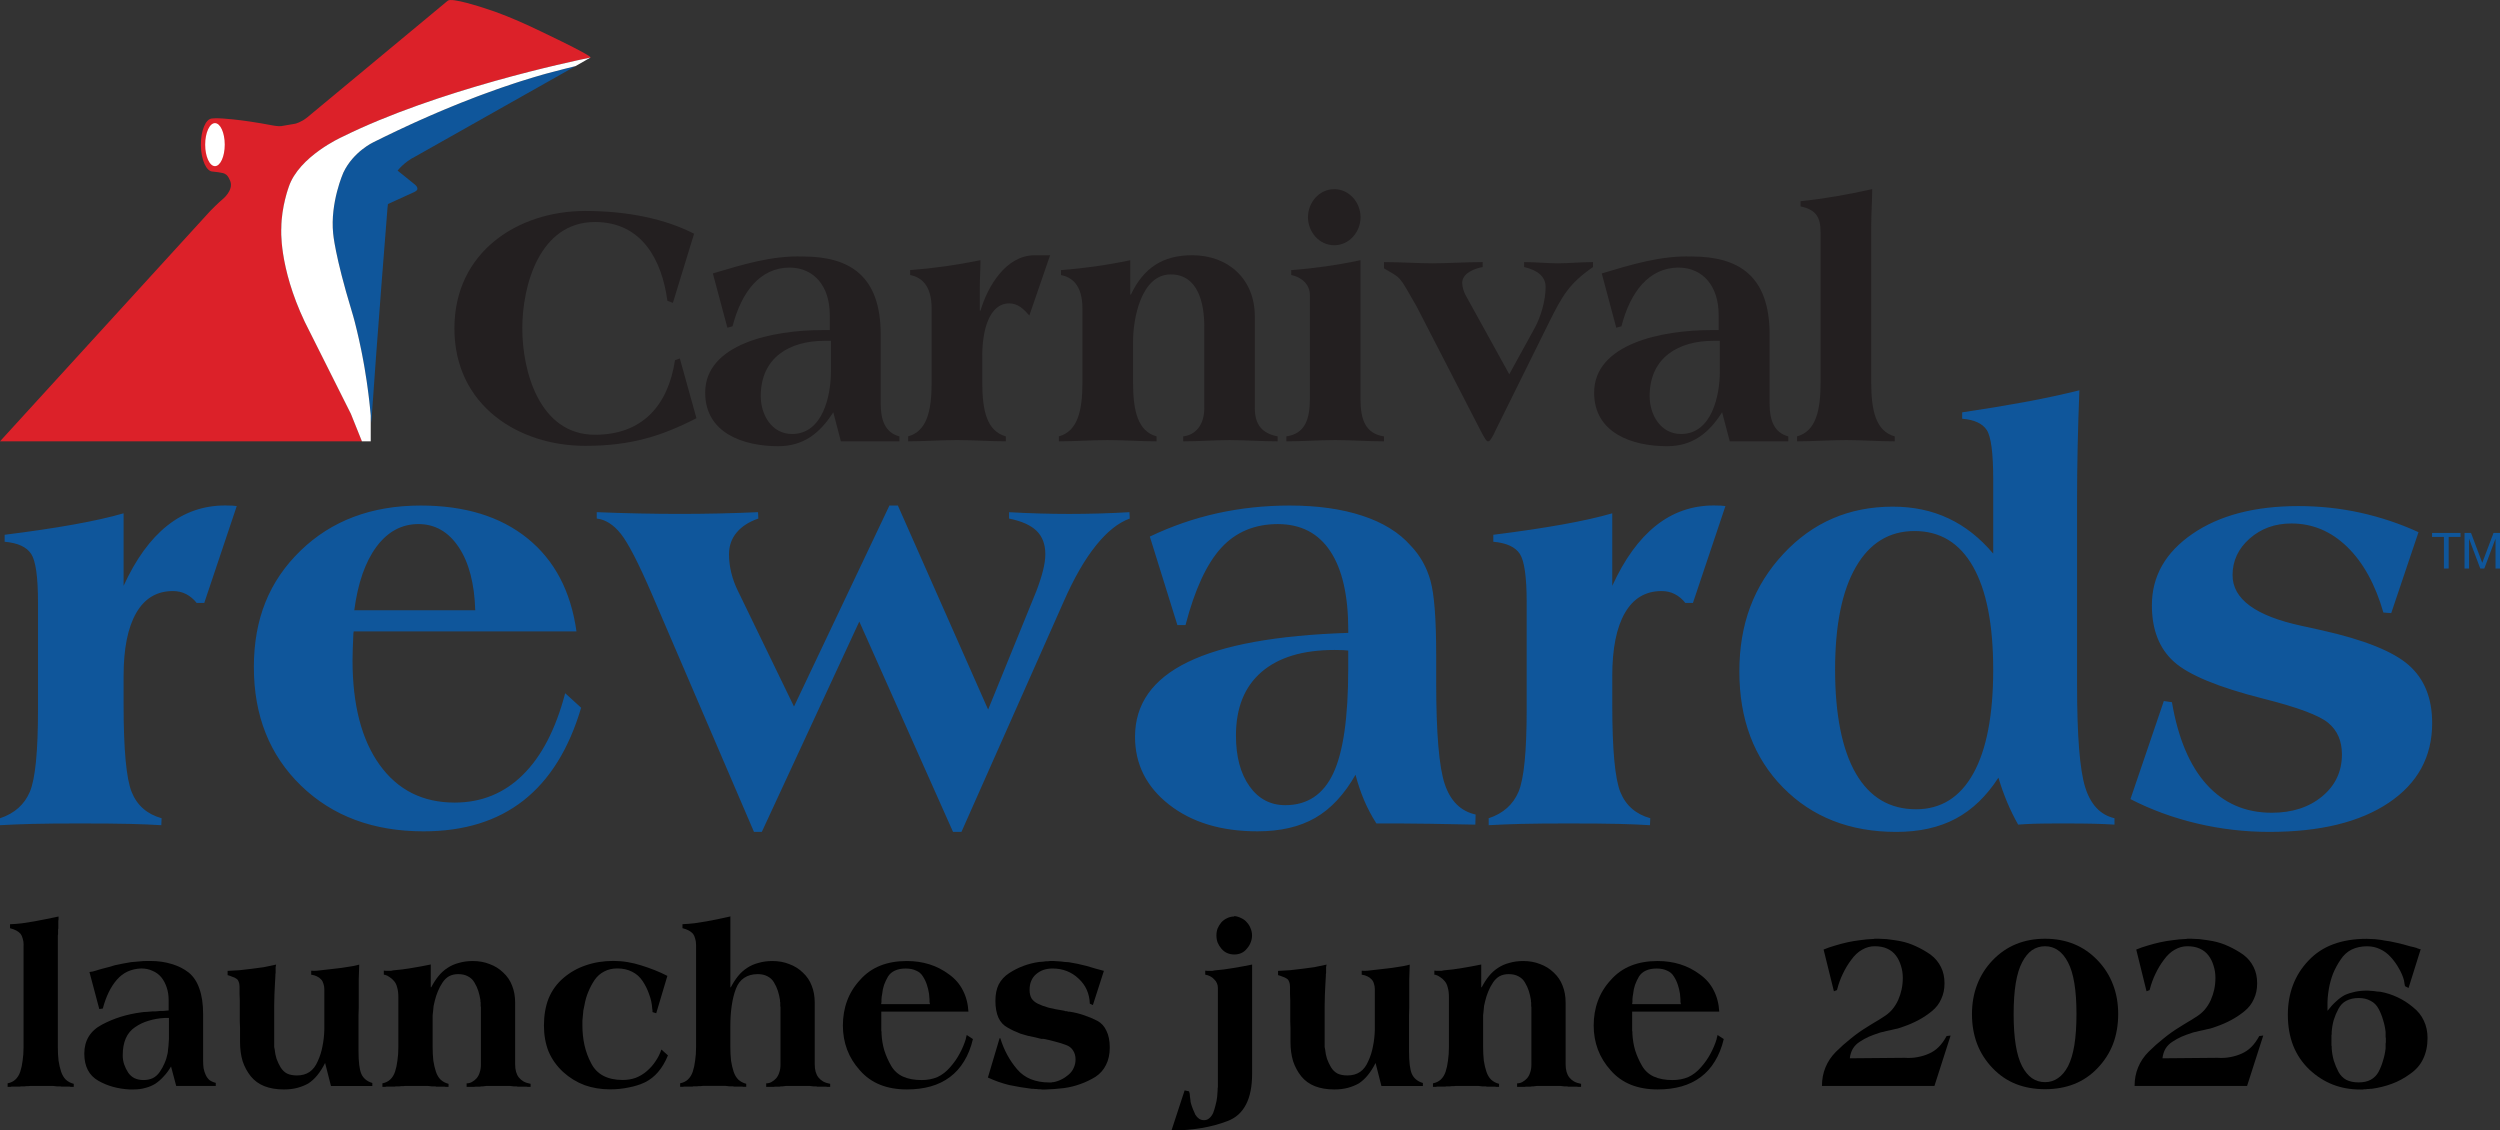 <?xml version="1.0" encoding="UTF-8"?>
<svg id="Layer_2" xmlns="http://www.w3.org/2000/svg" viewBox="0 0 1148.57 519.36">
  <rect x="0" y="0" width="1148.57" height="519.36" fill="#333333" stroke="none"/>
  <defs>
    <style>
      .cls-1 {
        fill: #231f20;
      }

      .cls-2 {
        fill: #fff;
      }

      .cls-3 {
        fill: #dc2129;
      }

      .cls-4 {
        fill: #0f569b;
      }
    </style>
  </defs>
  <g id="Layer_1-2" data-name="Layer_1">
    <g id="Carnival_x5F_Rewards_x5F_TM_x5F_Solid">
      <g>
        <path d="M10.86,434.2c0-1.15-.14-2.15-.43-3.01-.22-.86-.54-1.58-.97-2.15-.5-.57-1.15-1.08-1.94-1.51-.79-.43-1.76-.79-2.91-1.08v-1.83c1.87-.07,3.7-.22,5.49-.43,1.87-.29,3.7-.57,5.49-.86,1.87-.36,3.73-.72,5.6-1.08,1.87-.36,3.77-.75,5.71-1.18v1.29c-.07.29-.11.54-.11.75v3.45c0,.14-.04.29-.11.43v2.26c-.07.22-.11.39-.11.54v51.14c0,2.3.11,4.41.32,6.35.29,1.87.68,3.55,1.18,5.06.5,1.51,1.22,2.73,2.15,3.66,1,.93,2.23,1.58,3.66,1.94v1.4h-1.29c-.22-.07-.43-.11-.65-.11h-3.77c-.07-.07-.18-.11-.32-.11h-1.62c-.65-.07-1.29-.14-1.94-.22h-10.34c-.29,0-.57.04-.86.11h-.97c-.29.07-.61.11-.97.11h-1.62c-.07,0-.18.04-.32.11h-3.88c-.22,0-.39.04-.54.11h-1.29v-1.62c1.44-.29,2.62-.86,3.55-1.72,1-.93,1.76-2.15,2.26-3.66.5-1.51.86-3.19,1.08-5.06.29-1.87.43-3.91.43-6.14v-46.94Z"/>
        <path d="M80.95,498.91l-2.37-8.94c-1,1.72-2.12,3.23-3.34,4.52-1.15,1.29-2.4,2.4-3.77,3.34-1.36.86-2.87,1.51-4.52,1.94-1.65.5-3.48.75-5.49.75h-2.05c-2.58-.14-5.06-.54-7.43-1.18-2.37-.65-4.63-1.58-6.78-2.8-2.15-1.22-3.77-2.87-4.85-4.95-1.08-2.08-1.62-4.59-1.62-7.54s.68-5.63,2.05-7.86,3.41-4.06,6.14-5.49c2.73-1.44,5.56-2.62,8.51-3.55,3.01-.93,6.17-1.62,9.47-2.05.86-.14,1.72-.22,2.58-.22.86-.07,1.72-.14,2.58-.22h1.29c.43-.07.86-.11,1.29-.11.36-.07.75-.11,1.18-.11h1.29l2.37-.22v-4.74c0-2.08-.29-3.98-.86-5.71-.57-1.79-1.4-3.37-2.48-4.74-1.15-1.36-2.51-2.37-4.09-3.01-1.51-.72-3.23-1.08-5.17-1.08-2.23.07-4.31.54-6.24,1.4-1.87.86-3.52,2.12-4.95,3.77-1.44,1.65-2.69,3.59-3.77,5.81-1.08,2.23-1.97,4.7-2.69,7.43l-1.62.22-4.52-17.01c.5-.07,1-.14,1.51-.22.5-.14,1-.29,1.51-.43.43-.14.9-.29,1.4-.43.5-.14,1-.29,1.51-.43,1-.29,1.97-.54,2.91-.75,1-.29,1.97-.57,2.91-.86,1.22-.29,2.44-.54,3.66-.75,1.22-.22,2.44-.43,3.66-.65,1.22-.14,2.44-.25,3.66-.32,1.22-.14,2.48-.22,3.77-.22h1.51c3.59,0,6.85.47,9.8,1.4,2.94.86,5.53,2.15,7.75,3.88,2.22,1.79,3.88,4.27,4.95,7.43,1.15,3.16,1.72,7.03,1.72,11.63v21.32c0,1.36.07,2.58.22,3.66.22,1.08.54,2.08.97,3.02.43.93,1,1.72,1.72,2.37.79.57,1.76,1,2.91,1.29v1.4h-18.2ZM77.61,467.68h-1.94c-2.66.14-5.13.57-7.43,1.29-2.23.65-4.27,1.62-6.14,2.91-1.94,1.29-3.37,3.01-4.31,5.17-.93,2.15-1.4,4.7-1.4,7.64v.32c0,1.36.22,2.69.65,3.98.43,1.29,1.04,2.55,1.83,3.77.79,1.15,1.76,2.01,2.91,2.58,1.22.57,2.58.86,4.09.86,1.65,0,3.09-.29,4.31-.86,1.29-.65,2.37-1.62,3.23-2.91.86-1.22,1.58-2.51,2.15-3.88.65-1.44,1.11-2.91,1.4-4.41.14-.57.22-1.15.22-1.72.07-.65.14-1.26.22-1.83.07-.57.11-1.15.11-1.72.07-.57.11-1.11.11-1.62v-9.58Z"/>
        <path d="M152.05,498.91l-2.69-10.55c-1.08,2.15-2.26,4.02-3.55,5.6-1.22,1.51-2.58,2.76-4.09,3.77-1.51.86-3.19,1.54-5.06,2.05-1.87.5-3.95.75-6.25.75-3.37,0-6.35-.5-8.94-1.51-2.51-1-4.59-2.51-6.24-4.52-1.65-2.08-2.91-4.41-3.77-7-.79-2.66-1.18-5.6-1.18-8.83v-6.35c-.07-1-.11-2.01-.11-3.01v-9.58c-.07-1-.11-2.05-.11-3.12v-3.23c0-.93-.14-1.72-.43-2.37-.22-.65-.57-1.11-1.08-1.4-.5-.36-1.11-.65-1.83-.86-.65-.29-1.36-.54-2.15-.75v-1.94c1.87-.07,3.7-.18,5.49-.32,1.87-.22,3.73-.43,5.6-.65,1.87-.22,3.73-.47,5.6-.75,1.87-.36,3.73-.75,5.6-1.18-.07.36-.14.75-.22,1.18v2.58c-.07.22-.11.47-.11.75v.65c-.07,1.22-.14,2.55-.22,3.98-.07,1.44-.14,2.98-.22,4.63-.07,1.58-.11,3.23-.11,4.95v19.17c.07.36.14.72.22,1.08.14,1.51.43,2.94.86,4.31.5,1.36,1.11,2.66,1.83,3.88.79,1.29,1.79,2.26,3.01,2.91,1.22.57,2.73.86,4.52.86,2.3,0,4.24-.54,5.81-1.62,1.58-1.08,2.84-2.73,3.77-4.95,1-2.15,1.72-4.41,2.15-6.78.5-2.44.79-4.99.86-7.64v-18.63c0-.93-.14-1.79-.43-2.58-.22-.79-.57-1.44-1.08-1.94-.5-.57-1.15-1.04-1.94-1.4-.72-.36-1.58-.61-2.58-.75v-1.83c.93.07,1.83.07,2.69,0,.93-.14,1.87-.25,2.8-.32.93-.14,1.87-.25,2.8-.32.93-.14,1.87-.25,2.8-.32.86-.14,1.76-.25,2.69-.32.93-.14,1.87-.29,2.8-.43.93-.14,1.83-.29,2.69-.43.93-.22,1.87-.43,2.8-.65-.07,2.23-.14,4.45-.22,6.68v13.14c-.07,1.15-.11,2.3-.11,3.45v16.47c0,2.44.11,4.56.32,6.35.22,1.72.54,3.09.97,4.09.43,1,1.08,1.87,1.94,2.58.86.72,1.9,1.26,3.12,1.61v1.4h-19.06Z"/>
        <path d="M197.91,442.92v10.66h.22c1-1.94,2.12-3.66,3.34-5.17,1.22-1.51,2.62-2.76,4.2-3.77,1.51-1,3.23-1.76,5.17-2.26,1.94-.57,4.06-.86,6.35-.86,2.87,0,5.46.47,7.75,1.4,2.37.86,4.45,2.15,6.24,3.88,1.87,1.72,3.23,3.73,4.09,6.03.93,2.3,1.4,4.88,1.4,7.75v28.32c0,1.36.14,2.55.43,3.55.29,1,.72,1.87,1.29,2.58.57.72,1.29,1.33,2.15,1.83.93.5,2.01.86,3.23,1.08v1.4h-1.29c-.29-.07-.54-.11-.75-.11h-3.98c-.14-.07-.25-.11-.32-.11h-1.29c-.65-.07-1.29-.14-1.94-.22h-10.66c-.57.07-1.15.14-1.72.22h-.65c-.22,0-.43.04-.65.11h-2.05c-.22,0-.43.04-.65.11h-3.45v-1.62c.93,0,1.76-.22,2.48-.65.79-.43,1.51-1,2.15-1.72.65-.79,1.11-1.69,1.4-2.69.36-1,.54-2.19.54-3.55v-26.38c-.07-.22-.11-.39-.11-.54v-1.62c-.07-.14-.11-.29-.11-.43v-.65c-.22-1.44-.54-2.84-.97-4.2-.43-1.36-1.04-2.69-1.83-3.98-.72-1.22-1.72-2.15-3.01-2.8-1.22-.65-2.69-.97-4.41-.97-1.58,0-2.98.32-4.2.97-1.15.65-2.15,1.62-3.01,2.91-.86,1.29-1.58,2.66-2.15,4.09-.57,1.36-1.04,2.8-1.4,4.31-.22.79-.39,1.58-.54,2.37-.07.72-.14,1.47-.22,2.26-.07.72-.14,1.4-.22,2.05v14.43c0,2.3.11,4.41.32,6.35.29,1.87.68,3.55,1.18,5.06.5,1.51,1.22,2.73,2.15,3.66,1,.93,2.22,1.58,3.66,1.94v1.4h-1.29c-.22-.07-.43-.11-.65-.11h-3.77c-.07-.07-.18-.11-.32-.11h-1.62c-.65-.07-1.29-.14-1.94-.22h-10.34c-.29,0-.57.04-.86.11h-.97c-.29.07-.61.11-.97.11h-1.62c-.07,0-.18.04-.32.11h-3.88c-.22,0-.39.04-.54.11h-1.29v-1.62c1.44-.29,2.62-.86,3.55-1.72,1.01-.93,1.76-2.15,2.26-3.66.5-1.51.86-3.19,1.08-5.06.29-1.87.43-3.91.43-6.14v-23.15c0-1.65-.18-3.09-.54-4.31-.29-1.22-.75-2.19-1.4-2.91-.65-.79-1.33-1.4-2.05-1.83-.65-.5-1.36-.86-2.15-1.08h-.43v-.11h-.11v-1.83c.36.07.72.11,1.08.11h2.15c.36-.07.72-.14,1.08-.22,1.44-.14,2.83-.29,4.2-.43,1.44-.22,2.87-.43,4.31-.65,1.44-.22,2.87-.47,4.31-.75,1.44-.29,2.91-.57,4.41-.86v-.22Z"/>
        <path d="M306.66,448.19l-5.17,17.33-1.72-.54v-1.08c-.07-.07-.11-.14-.11-.22v-.22c-.14-2.3-.61-4.49-1.4-6.57-.72-2.15-1.72-4.2-3.01-6.14-1.29-1.94-2.91-3.37-4.85-4.31-1.94-1-4.2-1.51-6.78-1.51-2.3,0-4.31.47-6.03,1.4-1.72.86-3.19,2.15-4.41,3.88-1.15,1.72-2.12,3.55-2.91,5.49-.79,1.87-1.36,3.84-1.72,5.92-.22.86-.39,1.72-.54,2.58-.07.79-.14,1.58-.22,2.37-.07.79-.14,1.58-.22,2.37v2.15c0,3.16.32,6.21.97,9.15.65,2.87,1.65,5.6,3.02,8.18,1.29,2.58,3.16,4.52,5.6,5.81,2.44,1.29,5.42,1.94,8.94,1.94,2.08,0,4.06-.32,5.92-.97,1.87-.72,3.59-1.76,5.17-3.12,1.58-1.36,2.91-2.87,3.98-4.52,1.15-1.65,2.05-3.45,2.69-5.38l3.01,2.69c-1.22,3.01-2.73,5.56-4.52,7.64-1.72,2.01-3.73,3.59-6.03,4.74-2.3,1.08-4.81,1.87-7.54,2.37-2.66.57-5.49.86-8.51.86-4.16,0-8.08-.65-11.74-1.94-3.59-1.36-6.85-3.37-9.8-6.03-2.94-2.73-5.17-5.85-6.68-9.37-1.44-3.59-2.15-7.61-2.15-12.06s.72-8.79,2.15-12.38c1.51-3.66,3.77-6.78,6.78-9.37,3.01-2.58,6.42-4.52,10.23-5.81,3.88-1.36,8.15-2.05,12.81-2.05,2.15,0,4.31.18,6.46.54,2.15.36,4.24.86,6.24,1.51,2.08.65,4.13,1.36,6.14,2.15,2.01.79,3.98,1.69,5.92,2.69v-.22Z"/>
        <path d="M335.55,420.85v32.73h.22c1-1.94,2.12-3.66,3.34-5.17,1.22-1.51,2.62-2.76,4.2-3.77,1.51-1,3.23-1.76,5.17-2.26,1.94-.57,4.06-.86,6.35-.86,2.87,0,5.45.47,7.75,1.4,2.37.86,4.45,2.15,6.24,3.88,1.87,1.72,3.23,3.73,4.09,6.03.93,2.3,1.4,4.88,1.4,7.75v28.32c0,1.36.14,2.55.43,3.55.29,1,.72,1.87,1.29,2.58.57.72,1.29,1.33,2.15,1.83.93.5,2.01.86,3.23,1.08v1.4h-1.29c-.29-.07-.54-.11-.75-.11h-3.98c-.14-.07-.25-.11-.32-.11h-1.29c-.65-.07-1.29-.14-1.94-.22h-10.66c-.57.07-1.15.14-1.72.22h-.65c-.22,0-.43.04-.65.11h-2.05c-.22,0-.43.04-.65.11h-3.45v-1.62c.93,0,1.76-.22,2.48-.65.79-.43,1.51-1,2.15-1.72.65-.79,1.11-1.69,1.4-2.69.36-1,.54-2.19.54-3.55v-26.38c-.07-.22-.11-.39-.11-.54v-1.62c-.07-.14-.11-.29-.11-.43v-.65c-.22-1.44-.54-2.84-.97-4.2-.43-1.36-1.04-2.69-1.83-3.98-.72-1.22-1.72-2.15-3.02-2.8-1.22-.65-2.69-.97-4.41-.97-2.44,0-4.52.57-6.24,1.72-1.65,1.08-2.91,2.73-3.77,4.95-.86,2.23-1.51,4.81-1.94,7.75-.43,2.87-.65,6.1-.65,9.69v9.26c0,2.3.11,4.41.32,6.35.29,1.87.68,3.55,1.18,5.06.5,1.51,1.22,2.73,2.15,3.66,1,.93,2.23,1.58,3.66,1.94v1.4h-1.29c-.22-.07-.43-.11-.65-.11h-3.77c-.07-.07-.18-.11-.32-.11h-1.61c-.65-.07-1.29-.14-1.94-.22h-10.34c-.29,0-.57.04-.86.11h-.97c-.29.07-.61.11-.97.11h-1.62c-.07,0-.18.04-.32.11h-3.88c-.22,0-.39.04-.54.11h-1.29v-1.62c1.44-.29,2.62-.86,3.55-1.72,1-.93,1.76-2.15,2.26-3.66.5-1.51.86-3.19,1.08-5.06.29-1.87.43-3.91.43-6.14v-46.94c0-1.15-.14-2.15-.43-3.01-.22-.86-.54-1.58-.97-2.15-.5-.57-1.15-1.08-1.94-1.51-.79-.43-1.76-.79-2.91-1.08v-1.83c1.87-.07,3.7-.22,5.49-.43,1.87-.29,3.7-.57,5.49-.86,1.87-.36,3.7-.72,5.49-1.08,1.87-.36,3.7-.75,5.49-1.18v-.22Z"/>
        <path d="M444.94,464.77h-40.05v8.83c0,.14.04.29.11.43v.97c.14,2.66.57,5.2,1.29,7.64.79,2.44,1.83,4.77,3.12,7,1.29,2.23,3.09,3.88,5.38,4.95,2.37,1.08,5.24,1.62,8.61,1.62,2.73,0,5.17-.47,7.32-1.4,2.15-1,4.09-2.51,5.81-4.52,1.72-1.94,3.16-3.98,4.31-6.14,1.22-2.23,2.19-4.52,2.91-6.89v-.43c.07-.14.14-.29.22-.43v-.43c.07-.14.14-.29.22-.43l2.8,1.83c-.93,3.95-2.3,7.36-4.09,10.23-1.72,2.87-3.88,5.28-6.46,7.21-2.58,1.94-5.53,3.37-8.83,4.31-3.3.93-6.96,1.4-10.98,1.4-4.59,0-8.69-.72-12.27-2.15-3.59-1.44-6.68-3.63-9.26-6.57-2.66-2.94-4.63-6.14-5.92-9.58-1.29-3.45-1.94-7.14-1.94-11.09s.65-7.86,1.94-11.31c1.29-3.52,3.27-6.71,5.92-9.58,2.58-2.94,5.67-5.13,9.26-6.57,3.59-1.44,7.68-2.15,12.27-2.15,3.66,0,7.11.5,10.34,1.51,3.23,1,6.24,2.55,9.04,4.63,2.8,2.01,4.92,4.45,6.35,7.32,1.51,2.87,2.37,6.21,2.58,10.01v-.22ZM404.88,461.33h22.39c-.07-.29-.14-.61-.22-.97v-1.18c0-.43-.04-.86-.11-1.29,0-.43-.04-.86-.11-1.29-.22-1.44-.54-2.8-.97-4.09-.43-1.36-1.04-2.66-1.83-3.88-.72-1.22-1.76-2.12-3.12-2.69-1.29-.65-2.91-.97-4.85-.97s-3.59.32-4.95.97c-1.29.57-2.33,1.47-3.12,2.69-.72,1.22-1.33,2.51-1.83,3.88-.43,1.29-.72,2.66-.86,4.09-.07.43-.14.86-.22,1.29-.07.43-.11.86-.11,1.29v1.18c-.07.22-.11.43-.11.65v.54-.22Z"/>
        <path d="M502.09,461.76l-1.4-.65c-.07-2.3-.54-4.41-1.4-6.35-.86-1.94-2.12-3.66-3.77-5.17-1.58-1.51-3.37-2.66-5.38-3.45-2.01-.79-4.2-1.18-6.57-1.18-1.51,0-2.91.22-4.2.65-1.22.43-2.33,1.08-3.34,1.94-1.01.86-1.76,1.9-2.26,3.12-.5,1.15-.75,2.55-.75,4.2,0,1.44.29,2.69.86,3.77.65,1,1.62,1.83,2.91,2.48,1.29.65,2.94,1.26,4.95,1.83,2.01.5,4.41.97,7.21,1.4.14.07.32.14.54.22h.65c.22.07.43.14.65.22h.65c2.3.36,4.49.9,6.57,1.62,2.15.72,4.2,1.58,6.14,2.58,1.87,1,3.27,2.55,4.2,4.63,1,2.01,1.51,4.56,1.51,7.64s-.57,5.74-1.72,7.97c-1.08,2.23-2.69,4.06-4.84,5.49-2.23,1.36-4.56,2.48-7,3.34-2.37.86-4.85,1.47-7.43,1.83-.36.07-.72.11-1.08.11-.36.07-.72.11-1.08.11-.43.07-.83.11-1.18.11-.36.07-.72.11-1.08.11-.72.07-1.44.11-2.15.11-.72.07-1.4.11-2.05.11h-1.51c-.29-.07-.57-.11-.86-.11h-.75c-.29,0-.57-.04-.86-.11h-.65c-.29-.07-.57-.11-.86-.11h-.75c-1.72-.22-3.45-.47-5.17-.75s-3.45-.61-5.17-.97c-1.72-.43-3.41-.93-5.06-1.51-1.58-.57-3.16-1.22-4.74-1.94l5.38-18.09h.32c.86,2.8,1.94,5.38,3.23,7.75,1.29,2.37,2.8,4.56,4.52,6.57,1.72,2.01,3.8,3.52,6.25,4.52,2.51,1,5.31,1.51,8.4,1.51h1.08c.07,0,.18-.04.32-.11h.43c1.29-.22,2.51-.61,3.66-1.18,1.22-.57,2.37-1.33,3.45-2.26,1.08-.93,1.87-1.97,2.37-3.12.57-1.22.86-2.51.86-3.88,0-1.65-.39-3.05-1.18-4.2-.72-1.15-1.79-1.97-3.23-2.48-1.51-.57-3.12-1.08-4.85-1.51-1.72-.5-3.55-.93-5.49-1.29h-.97c-.29-.07-.61-.14-.97-.22-.29-.07-.57-.14-.86-.22-.29-.07-.57-.14-.86-.22-2.44-.43-4.74-1-6.89-1.72-2.08-.79-4.06-1.72-5.92-2.8-1.87-1-3.27-2.51-4.2-4.52-.93-2.08-1.4-4.67-1.4-7.75s.5-5.46,1.51-7.54c1.08-2.08,2.66-3.8,4.74-5.17,2.08-1.36,4.27-2.48,6.57-3.34,2.3-.86,4.7-1.47,7.21-1.83.57-.07,1.11-.11,1.62-.11.57-.07,1.15-.14,1.72-.22h.86c.29,0,.57-.04.86-.11h1.62c.57,0,1.15.04,1.72.11.57,0,1.15.04,1.72.11.57.07,1.15.14,1.72.22.65,0,1.26.04,1.83.11,1.44.22,2.8.47,4.09.75,1.36.29,2.73.61,4.09.97,1.36.36,2.69.75,3.98,1.18,1.36.36,2.69.72,3.98,1.08l-5.06,15.72Z"/>
        <path d="M544.22,500.95l2.05.43c.14.36.25.72.32,1.08,0,.43.04.9.11,1.4.07.5.14,1,.22,1.51,0,.5.07,1.01.22,1.51.29,1,.61,1.94.97,2.8.36.86.72,1.69,1.08,2.48.5.79,1.08,1.4,1.72,1.83.65.43,1.4.65,2.26.65.93,0,1.72-.29,2.37-.86.72-.57,1.33-1.4,1.83-2.48.43-1.15.79-2.33,1.08-3.55.36-1.22.61-2.51.75-3.88.07-.5.11-1,.11-1.51.07-.5.11-1,.11-1.51v-.75c0-.22.04-.43.11-.65v-45.65c0-.72-.14-1.4-.43-2.05-.29-.72-.72-1.33-1.29-1.83-.5-.57-1.11-1.04-1.83-1.4-.72-.36-1.47-.61-2.26-.75v-1.83c.36.07.72.11,1.08.11h2.15c.36-.07.72-.14,1.08-.22,1.44-.14,2.83-.29,4.2-.43,1.44-.22,2.87-.43,4.31-.65,1.44-.22,2.87-.47,4.31-.75,1.44-.29,2.91-.57,4.41-.86v50.17c0,5.81-.93,10.52-2.8,14.1-1.87,3.66-4.7,6.21-8.51,7.64-3.73,1.44-7.75,2.51-12.06,3.23-4.31.72-8.86,1.08-13.67,1.08l6.03-18.41ZM567.04,420.85c1.22.14,2.3.47,3.23.97,1,.43,1.87,1.08,2.58,1.94.79.86,1.36,1.79,1.72,2.8.43,1,.65,2.08.65,3.23s-.22,2.23-.65,3.23c-.36,1-.93,1.94-1.72,2.8-.72.93-1.58,1.62-2.58,2.05-.93.43-2.01.65-3.23.65-1.15,0-2.23-.22-3.23-.65-1-.43-1.9-1.11-2.69-2.05-.72-.86-1.29-1.79-1.72-2.8-.36-1-.54-2.08-.54-3.23s.18-2.23.54-3.23c.43-1,1-1.94,1.72-2.8.79-.86,1.69-1.51,2.69-1.94,1-.5,2.08-.75,3.23-.75v-.22Z"/>
        <path d="M634.66,498.91l-2.69-10.55c-1.08,2.15-2.26,4.02-3.56,5.6-1.22,1.51-2.58,2.76-4.09,3.77-1.51.86-3.19,1.54-5.06,2.05-1.86.5-3.95.75-6.24.75-3.37,0-6.35-.5-8.94-1.51-2.51-1-4.59-2.51-6.24-4.52-1.65-2.08-2.91-4.41-3.77-7-.79-2.66-1.18-5.6-1.18-8.83v-6.35c-.07-1-.11-2.01-.11-3.01v-9.58c-.07-1-.11-2.05-.11-3.12v-3.23c0-.93-.14-1.72-.43-2.37-.22-.65-.57-1.11-1.08-1.4-.5-.36-1.11-.65-1.83-.86-.65-.29-1.36-.54-2.15-.75v-1.94c1.87-.07,3.7-.18,5.49-.32,1.87-.22,3.73-.43,5.6-.65,1.87-.22,3.73-.47,5.6-.75,1.87-.36,3.73-.75,5.6-1.18-.07.36-.14.75-.22,1.18v2.58c-.07.22-.11.47-.11.75v.65c-.07,1.22-.14,2.55-.22,3.98-.07,1.44-.14,2.98-.22,4.63-.07,1.58-.11,3.23-.11,4.95v19.17c.07.36.14.72.22,1.08.14,1.51.43,2.94.86,4.31.5,1.36,1.11,2.66,1.83,3.88.79,1.29,1.79,2.26,3.02,2.91,1.22.57,2.72.86,4.52.86,2.3,0,4.23-.54,5.82-1.62,1.58-1.08,2.83-2.73,3.77-4.95,1-2.15,1.72-4.41,2.15-6.78.51-2.44.79-4.99.86-7.64v-18.63c0-.93-.14-1.79-.43-2.58-.21-.79-.57-1.44-1.08-1.94-.51-.57-1.15-1.04-1.94-1.4-.71-.36-1.58-.61-2.58-.75v-1.83c.93.07,1.83.07,2.69,0,.93-.14,1.86-.25,2.8-.32.93-.14,1.87-.25,2.8-.32.93-.14,1.87-.25,2.8-.32.86-.14,1.76-.25,2.69-.32.93-.14,1.87-.29,2.8-.43.93-.14,1.83-.29,2.69-.43.93-.22,1.87-.43,2.8-.65-.07,2.23-.15,4.45-.22,6.68v13.14c-.07,1.15-.1,2.3-.1,3.45v16.47c0,2.44.1,4.56.32,6.35.21,1.72.54,3.09.97,4.09.43,1,1.08,1.87,1.94,2.58.86.72,1.91,1.26,3.13,1.61v1.4h-19.06Z"/>
        <path d="M680.52,442.92v10.66h.22c1-1.94,2.11-3.66,3.34-5.17,1.22-1.51,2.62-2.76,4.2-3.77,1.51-1,3.23-1.76,5.17-2.26,1.94-.57,4.05-.86,6.35-.86,2.87,0,5.45.47,7.76,1.4,2.36.86,4.45,2.15,6.24,3.88,1.86,1.72,3.23,3.73,4.09,6.03.93,2.3,1.4,4.88,1.4,7.75v28.32c0,1.36.14,2.55.43,3.55.29,1,.72,1.87,1.29,2.58.57.72,1.29,1.33,2.15,1.83.93.5,2.01.86,3.23,1.08v1.4h-1.29c-.29-.07-.54-.11-.76-.11h-3.98c-.14-.07-.25-.11-.32-.11h-1.29c-.65-.07-1.29-.14-1.94-.22h-10.66c-.57.07-1.15.14-1.72.22h-.64c-.22,0-.43.04-.65.11h-2.05c-.21,0-.43.04-.65.11h-3.45v-1.62c.93,0,1.76-.22,2.48-.65.79-.43,1.5-1,2.15-1.72.65-.79,1.11-1.69,1.4-2.69.36-1,.54-2.19.54-3.55v-26.38c-.07-.22-.1-.39-.1-.54v-1.62c-.07-.14-.11-.29-.11-.43v-.65c-.21-1.44-.54-2.84-.97-4.2-.43-1.36-1.04-2.69-1.83-3.98-.72-1.22-1.72-2.15-3.02-2.8-1.22-.65-2.69-.97-4.41-.97-1.58,0-2.98.32-4.2.97-1.15.65-2.15,1.62-3.01,2.91s-1.58,2.66-2.16,4.09c-.57,1.36-1.04,2.8-1.4,4.31-.21.79-.4,1.58-.54,2.37-.07.72-.15,1.47-.21,2.26-.07.72-.15,1.4-.22,2.05v14.43c0,2.3.11,4.41.32,6.35.29,1.87.68,3.55,1.19,5.06.5,1.51,1.22,2.73,2.16,3.66,1,.93,2.22,1.58,3.66,1.94v1.4h-1.29c-.21-.07-.43-.11-.64-.11h-3.77c-.07-.07-.18-.11-.32-.11h-1.62c-.64-.07-1.29-.14-1.94-.22h-10.34c-.29,0-.57.04-.86.11h-.97c-.29.07-.6.11-.97.11h-1.62c-.07,0-.18.04-.32.11h-3.88c-.21,0-.4.04-.54.11h-1.29v-1.62c1.44-.29,2.62-.86,3.56-1.72,1.01-.93,1.76-2.15,2.26-3.66.5-1.51.86-3.19,1.08-5.06.29-1.87.43-3.91.43-6.14v-23.15c0-1.65-.18-3.09-.54-4.31-.29-1.22-.76-2.19-1.4-2.91-.65-.79-1.33-1.4-2.05-1.83-.65-.5-1.36-.86-2.16-1.08h-.43v-.11h-.11v-1.83c.36.07.72.11,1.08.11h2.16c.36-.07.71-.14,1.08-.22,1.44-.14,2.83-.29,4.2-.43,1.44-.22,2.87-.43,4.31-.65,1.44-.22,2.87-.47,4.31-.75,1.44-.29,2.91-.57,4.41-.86v-.22Z"/>
        <path d="M789.91,464.77h-40.05v8.83c0,.14.04.29.11.43v.97c.15,2.66.57,5.2,1.29,7.64.79,2.44,1.83,4.77,3.12,7,1.29,2.23,3.08,3.88,5.38,4.95,2.37,1.08,5.24,1.62,8.61,1.62,2.73,0,5.17-.47,7.32-1.4,2.15-1,4.09-2.51,5.81-4.52,1.73-1.94,3.16-3.98,4.31-6.14,1.22-2.23,2.19-4.52,2.9-6.89v-.43c.07-.14.15-.29.22-.43v-.43c.07-.14.14-.29.21-.43l2.8,1.83c-.93,3.95-2.3,7.36-4.09,10.23-1.72,2.87-3.87,5.28-6.46,7.21-2.58,1.94-5.53,3.37-8.83,4.31-3.3.93-6.96,1.4-10.98,1.4-4.59,0-8.69-.72-12.28-2.15-3.59-1.44-6.68-3.63-9.26-6.57-2.65-2.94-4.62-6.14-5.92-9.58-1.29-3.45-1.94-7.14-1.94-11.09s.65-7.86,1.94-11.31c1.29-3.52,3.27-6.71,5.92-9.58,2.58-2.94,5.67-5.13,9.26-6.57,3.59-1.44,7.68-2.15,12.28-2.15,3.66,0,7.1.5,10.34,1.51,3.23,1,6.24,2.55,9.04,4.63,2.8,2.01,4.92,4.45,6.35,7.32,1.51,2.87,2.37,6.21,2.58,10.01v-.22ZM749.86,461.33h22.4c-.07-.29-.15-.61-.22-.97v-1.18c0-.43-.03-.86-.1-1.29,0-.43-.04-.86-.11-1.29-.21-1.44-.54-2.8-.97-4.09-.43-1.36-1.04-2.66-1.83-3.88-.72-1.22-1.76-2.12-3.12-2.69-1.29-.65-2.91-.97-4.84-.97s-3.59.32-4.95.97c-1.3.57-2.33,1.47-3.12,2.69-.72,1.22-1.33,2.51-1.83,3.88-.43,1.29-.72,2.66-.86,4.09-.07.43-.15.86-.21,1.29-.07.43-.11.86-.11,1.29v1.18c-.07.22-.11.43-.11.65v.54-.22Z"/>
        <path d="M888.74,498.91h-51.68c0-3.09.54-5.92,1.61-8.51,1.08-2.66,2.69-5.06,4.84-7.21,2.16-2.15,4.42-4.16,6.79-6.03,2.36-1.94,4.84-3.7,7.43-5.28.57-.36,1.15-.72,1.72-1.08.65-.43,1.29-.83,1.94-1.18.65-.36,1.26-.72,1.83-1.08.65-.43,1.25-.83,1.83-1.18,1.66-1,3.05-2.15,4.2-3.45,1.15-1.36,2.08-2.84,2.8-4.41.72-1.65,1.26-3.3,1.61-4.95.36-1.72.54-3.48.54-5.28,0-2.01-.29-3.88-.86-5.6-.51-1.72-1.26-3.27-2.27-4.63-1.08-1.44-2.44-2.51-4.09-3.23-1.58-.72-3.48-1.08-5.71-1.08-2.01,0-3.95.54-5.81,1.62-1.8,1-3.45,2.55-4.95,4.63-1.51,2.01-2.8,4.16-3.88,6.46-1.08,2.23-1.94,4.59-2.58,7.11v.11c-.07.07-.1.11-.1.11v.11l-1.4.54-4.74-19.17c1.72-.72,3.48-1.33,5.28-1.83,1.86-.57,3.77-1.08,5.71-1.51,1.94-.43,3.87-.75,5.82-.97,1.94-.29,3.87-.47,5.81-.54h.32c.15,0,.29-.04.43-.11h2.15c.79,0,1.55.04,2.27.11.79,0,1.61.07,2.47.22.79.07,1.58.18,2.37.32.86.14,1.72.29,2.58.43,2.51.5,4.92,1.29,7.21,2.37,2.36,1.08,4.63,2.37,6.78,3.88,2.08,1.58,3.66,3.48,4.74,5.71,1.08,2.15,1.61,4.63,1.61,7.43s-.5,5.06-1.51,7.21c-.93,2.15-2.36,4.02-4.31,5.6-1.94,1.58-3.98,2.94-6.13,4.09-2.16,1.15-4.38,2.12-6.68,2.91-.51.22-1.01.39-1.51.54-.5.14-.97.29-1.4.43-.5.07-1.01.18-1.51.32-.43.07-.86.18-1.29.32-.51.07-1.01.18-1.51.32-.43.07-.9.18-1.4.32-.22.07-.47.14-.76.22-.21.07-.43.11-.64.11-.29.07-.57.14-.86.22-.22.07-.43.14-.65.22-1.58.5-3.12,1.08-4.63,1.72-1.44.65-2.8,1.4-4.09,2.26-1.36.86-2.44,1.94-3.23,3.23-.71,1.22-1.19,2.69-1.4,4.41l25.2-.22c2.08.14,4.06.04,5.92-.32,1.94-.36,3.7-.9,5.28-1.62,1.65-.72,3.12-1.72,4.41-3.01,1.37-1.36,2.58-3.05,3.67-5.06l1.83-.22-7.43,23.15Z"/>
        <path d="M973.16,465.74c0,5.1-.79,9.73-2.37,13.89-1.58,4.09-3.95,7.79-7.1,11.09-3.16,3.3-6.75,5.74-10.77,7.32s-8.47,2.37-13.35,2.37-9.33-.79-13.35-2.37c-4.02-1.58-7.61-4.02-10.77-7.32-3.16-3.3-5.53-7-7.1-11.09-1.58-4.16-2.37-8.72-2.37-13.67s.79-9.47,2.37-13.57c1.58-4.16,3.95-7.9,7.1-11.2,3.16-3.3,6.75-5.78,10.77-7.43,4.02-1.65,8.47-2.48,13.35-2.48s9.33.83,13.35,2.48c4.02,1.65,7.61,4.13,10.77,7.43,3.16,3.3,5.53,7.03,7.1,11.2,1.58,4.09,2.37,8.61,2.37,13.57v-.22ZM953.99,465.74c0-5.38-.32-10.05-.97-14-.65-3.95-1.62-7.14-2.91-9.58-1.3-2.51-2.83-4.38-4.63-5.6-1.72-1.22-3.7-1.83-5.92-1.83s-4.24.61-6.04,1.83c-1.72,1.22-3.23,3.09-4.52,5.6-1.29,2.44-2.26,5.63-2.91,9.58-.65,3.95-.97,8.69-.97,14.21s.32,10.19.97,14.21c.65,3.95,1.62,7.18,2.91,9.69,1.29,2.44,2.8,4.27,4.52,5.49,1.8,1.22,3.81,1.83,6.04,1.83s4.2-.61,5.92-1.83c1.8-1.22,3.34-3.05,4.63-5.49,1.29-2.51,2.26-5.74,2.91-9.69.65-4.02.97-8.76.97-14.21v-.22Z"/>
        <path d="M1032.37,498.91h-51.68c0-3.09.54-5.92,1.61-8.51,1.08-2.66,2.69-5.06,4.84-7.21,2.16-2.15,4.42-4.16,6.79-6.03,2.36-1.94,4.84-3.7,7.43-5.28.57-.36,1.15-.72,1.72-1.08.65-.43,1.29-.83,1.94-1.18.65-.36,1.26-.72,1.83-1.08.64-.43,1.25-.83,1.83-1.18,1.66-1,3.05-2.15,4.2-3.45,1.15-1.36,2.08-2.84,2.8-4.41.72-1.65,1.26-3.3,1.61-4.95.36-1.72.54-3.48.54-5.28,0-2.01-.29-3.88-.86-5.6-.51-1.72-1.26-3.27-2.27-4.63-1.08-1.44-2.44-2.51-4.09-3.23-1.58-.72-3.48-1.08-5.71-1.08-2.01,0-3.95.54-5.81,1.62-1.8,1-3.45,2.55-4.95,4.63-1.51,2.01-2.8,4.16-3.88,6.46-1.08,2.23-1.94,4.59-2.58,7.11v.11c-.07.07-.1.11-.1.11v.11l-1.4.54-4.73-19.17c1.72-.72,3.48-1.33,5.28-1.83,1.86-.57,3.77-1.08,5.71-1.51,1.94-.43,3.87-.75,5.82-.97,1.94-.29,3.87-.47,5.81-.54h.32c.15,0,.29-.04.43-.11h2.15c.79,0,1.55.04,2.26.11.79,0,1.62.07,2.48.22.79.07,1.58.18,2.37.32.86.14,1.72.29,2.58.43,2.51.5,4.92,1.29,7.21,2.37,2.36,1.08,4.63,2.37,6.78,3.88,2.08,1.58,3.66,3.48,4.74,5.71,1.08,2.15,1.61,4.63,1.61,7.43s-.5,5.06-1.51,7.21c-.93,2.15-2.37,4.02-4.31,5.6-1.94,1.58-3.98,2.94-6.14,4.09-2.15,1.15-4.37,2.12-6.67,2.91-.51.22-1.01.39-1.51.54-.5.14-.97.29-1.4.43-.51.07-1.01.18-1.51.32-.43.07-.86.18-1.3.32-.5.07-1,.18-1.5.32-.43.07-.9.18-1.4.32-.22.07-.47.14-.76.22-.21.07-.43.11-.65.11-.29.07-.57.14-.86.22-.21.07-.43.14-.64.22-1.58.5-3.12,1.08-4.63,1.72-1.44.65-2.8,1.4-4.09,2.26-1.36.86-2.44,1.94-3.23,3.23-.71,1.22-1.19,2.69-1.4,4.41l25.2-.22c2.08.14,4.05.04,5.92-.32,1.94-.36,3.7-.9,5.28-1.62,1.65-.72,3.12-1.72,4.41-3.01,1.37-1.36,2.58-3.05,3.67-5.06l1.83-.22-7.43,23.15Z"/>
        <path d="M1106.55,453.9l-1.5-.75c-.07-.07-.15-.22-.22-.43,0-.22-.04-.47-.1-.75,0-.14-.04-.25-.11-.32v-.43c-.07-.07-.11-.18-.11-.32v-.32c-.5-1.94-1.29-3.8-2.36-5.6-1.01-1.87-2.27-3.62-3.77-5.28-1.51-1.65-3.16-2.87-4.95-3.66-1.8-.86-3.77-1.29-5.93-1.29-2.65,0-5.02.5-7.1,1.51-2.01,1-3.7,2.55-5.06,4.63-1.37,2.01-2.52,4.13-3.45,6.35-.86,2.23-1.51,4.56-1.94,7-.07.72-.18,1.44-.32,2.15-.07.72-.15,1.4-.22,2.05-.07.72-.1,1.4-.1,2.05v3.88l.21-.22c1.22-1.58,2.47-2.94,3.77-4.09,1.29-1.22,2.62-2.19,3.98-2.91,1.44-.65,3.02-1.15,4.74-1.51,1.72-.36,3.62-.54,5.71-.54.43,0,.9.04,1.4.11.5,0,1,.04,1.51.11.5.07,1,.14,1.5.22.51,0,1.01.04,1.51.11,2.73.5,5.31,1.33,7.75,2.48,2.52,1.15,4.88,2.66,7.11,4.52,2.3,1.79,3.98,3.88,5.06,6.24,1.15,2.37,1.72,5.02,1.72,7.97,0,3.66-.68,6.89-2.05,9.69-1.29,2.73-3.3,5.02-6.03,6.89-2.66,1.94-5.45,3.45-8.4,4.52-2.94,1.08-5.99,1.83-9.15,2.26h-.65c-.21,0-.43.04-.65.11h-.75c-.21.07-.43.11-.65.11h-.75c-.21,0-.43.04-.65.11h-1.29c-4.45,0-8.61-.75-12.49-2.26-3.87-1.51-7.46-3.8-10.77-6.89-3.3-3.16-5.77-6.82-7.43-10.98-1.65-4.24-2.47-8.97-2.47-14.21,0-4.95.79-9.51,2.37-13.67,1.58-4.16,3.95-7.9,7.1-11.2,3.16-3.37,6.96-5.89,11.41-7.54,4.45-1.65,9.55-2.48,15.29-2.48.86,0,1.72.04,2.58.11.86,0,1.76.07,2.69.22.93.07,1.86.22,2.8.43.93.14,1.87.29,2.8.43,1.01.22,2.01.43,3.02.65,1.08.22,2.12.47,3.12.75,1.01.29,2.01.57,3.02.86,1.08.22,2.08.47,3.01.75.15.07.29.14.43.22.14,0,.29.04.43.11.15.07.29.14.43.22h.54l-5.6,17.87ZM1071.13,477.69v2.58c0,.14.04.29.11.43v.97c.14,1.94.46,3.8.97,5.6.57,1.79,1.29,3.52,2.15,5.17.86,1.58,2.05,2.8,3.56,3.66,1.58.79,3.48,1.18,5.71,1.18s3.98-.39,5.49-1.18c1.58-.86,2.8-2.08,3.66-3.66.86-1.65,1.55-3.37,2.05-5.17.57-1.79.97-3.66,1.19-5.6v-2.26c0-.22.04-.39.11-.54v-1.94c-.07-.14-.11-.29-.11-.43v-2.37c-.21-1.94-.61-3.8-1.19-5.6-.5-1.79-1.19-3.48-2.05-5.06-.86-1.65-2.08-2.87-3.66-3.66-1.51-.86-3.34-1.29-5.49-1.29s-4.13.43-5.71,1.29c-1.51.79-2.69,2.01-3.56,3.66-.86,1.58-1.58,3.27-2.15,5.06-.51,1.79-.83,3.66-.97,5.6v.97c-.07.14-.11.32-.11.54v2.26-.22Z"/>
      </g>
      <g>
        <g>
          <g>
            <g>
              <path class="cls-3" d="M243.7,12.15c-7.13-3.3-14.76-6.46-21.72-8.6,0,0-14.54-4.79-16.23-3.23-.04.02-.09.05-.09.05l-64.53,53.58c-2.81,2.27-5.45,2.88-5.45,2.88l-6.49,1.11c-1.16.19-3.79-.29-3.79-.29-15.92-3.06-24.49-3.28-24.49-3.28-1.5-.12-3.4.06-3.4.06-2.96.03-5.29,5.52-5.22,12.26.08,6.74,2.53,12.17,5.49,12.14,0,0,4.88.42,5.66,1.12,1.45.57,2.43,3.47,2.43,3.47,1.37,4.09-3.49,8.02-3.49,8.02-1.63,1.28-5.82,5.53-5.82,5.53L0,202.76h166.31l-5.06-12.61-21.19-42.26c-12.14-25.63-10.78-43.1-10.78-43.1.04-9.77,3.42-18.9,3.42-18.9,4.68-14.08,24.47-22.94,24.47-22.94,43.82-21.71,105.35-34.7,114.06-36.48l.05.02c1.57-.69-27.59-14.34-27.59-14.34Z"/>
              <path class="cls-4" d="M189.47,72.66l70.05-39.52,4.86-2.77c-.05.01-.14.03-.25.06-3.18.75-7.56,1.82-13.1,3.37-.19.05-.38.1-.55.15-.35.1-.71.2-1.07.3-2.78.79-5.83,1.7-9.14,2.75-.3.09-.6.19-.91.28-.71.22-1.42.46-2.16.7-.45.14-.91.29-1.37.45-1.84.61-3.75,1.25-5.74,1.94-.49.17-1,.35-1.5.53-1.89.66-3.85,1.37-5.86,2.12-.33.12-.67.25-1.01.37-.34.12-.68.25-1.03.38-.55.2-1.1.41-1.66.62-2.23.85-4.52,1.74-6.89,2.68-.59.23-1.18.47-1.79.72-.6.24-1.2.48-1.81.74-.45.18-.91.37-1.37.56-.03,0-.05.02-.08.03-.98.4-1.98.82-2.99,1.24-1.01.42-2.03.85-3.06,1.29-1.19.51-2.39,1.03-3.61,1.56-.1.04-.19.08-.29.13-1.32.58-2.65,1.17-4.01,1.77-1.02.45-2.04.92-3.07,1.38-.52.23-1.04.47-1.55.71-.52.24-1.05.48-1.57.73-1.4.65-2.82,1.31-4.26,1.99-1.79.85-3.61,1.72-5.46,2.62-1.84.9-3.71,1.82-5.61,2.76,0,0-9.31,4.31-13.88,13.99,0,0-6.14,13.75-4.69,27.97,0,0,.72,9.97,8.56,35.76,0,0,0,0,0,.01.03.1.22.71.53,1.79.05.16.09.34.15.52.13.49.29,1.06.46,1.69.06.22.12.46.19.71.01.05.03.1.04.16.04.16.09.33.13.51.04.13.07.27.1.41.07.28.15.57.22.87.04.15.07.3.11.46.06.26.13.52.2.8.06.25.12.51.19.78,0,.02.01.03.02.05.61,2.54,1.3,5.59,2.01,9.08.12.61.25,1.23.37,1.87.19.99.38,2.01.58,3.06.06.34.13.69.19,1.05.06.35.12.7.19,1.06.06.36.12.72.19,1.09.32,1.89.64,3.86.94,5.9.06.36.11.73.16,1.11.03.15.04.31.06.46.09.61.17,1.23.26,1.85.11.82.22,1.66.33,2.5.05.42.11.85.16,1.28.07.59.14,1.18.21,1.78.03.27.06.55.09.82.04.39.09.78.13,1.17.04.39.09.79.13,1.19.02.2.04.41.06.62.02.21.04.42.06.63.04.44.09.89.13,1.34.03.32.06.65.09.99,0,.12.02.24.03.37v.02c.1,1.07.19,2.16.28,3.25,2.47-36.59,7.42-98.52,7.42-98.52.06-.66.14-1.33.23-2.01l11.99-5.47s1.31-.54,1.49-1.24c0,0,.47-1.05-1.29-2.39l-7.76-6.26c2.9-3.6,6.75-5.74,6.75-5.74Z"/>
              <path class="cls-2" d="M271.24,26.47l-1.7.98-.04.02-5.1,2.91h0c-.05.01-.14.03-.25.06-1.62.4-8.95,2.22-13.1,3.37-.19.05-.38.1-.55.15-.35.1-.71.2-1.07.3-2.78.79-5.83,1.7-9.14,2.75-.3.09-.6.19-.91.28-.71.22-1.42.46-2.16.7-.45.14-.91.29-1.37.45-1.84.61-3.75,1.25-5.74,1.94-.49.17-1,.35-1.5.53-1.89.66-3.85,1.37-5.86,2.12-.33.12-.67.25-1.01.37-.34.12-.68.25-1.03.38-.55.2-1.1.41-1.66.62-2.23.85-4.52,1.74-6.89,2.68-.59.23-1.18.47-1.79.72-.6.24-1.2.48-1.81.74-.45.18-.91.37-1.37.56-.03,0-.05.02-.08.03-.98.4-1.98.82-2.99,1.24-1.01.42-2.03.85-3.06,1.29-1.19.51-2.39,1.03-3.61,1.56-.09.04-.19.08-.29.13-1.32.57-2.65,1.17-4.01,1.77-1.02.45-2.04.92-3.07,1.38-.52.23-1.04.47-1.55.71-.52.24-1.05.48-1.57.73-1.4.65-2.82,1.31-4.26,1.99-1.79.85-3.61,1.72-5.46,2.62-1.84.9-3.71,1.82-5.61,2.76,0,0-9.31,4.31-13.88,13.99,0,0-6.14,13.75-4.69,27.97,0,0,.72,9.97,8.56,35.76,0,0,0,0,0,.01.03.1.22.71.53,1.79.05.16.09.34.15.52.13.49.29,1.06.46,1.69.06.22.12.46.19.71.01.05.03.1.04.16.04.16.09.33.13.51.04.13.07.27.1.41.07.28.15.57.22.87.04.15.07.3.11.46.06.26.13.52.2.8.06.25.12.51.19.78,0,.02.01.03.02.05.61,2.54,1.3,5.59,2.01,9.08.12.61.24,1.23.37,1.87.19.99.38,2.01.58,3.06.06.34.13.69.19,1.05.06.35.12.7.19,1.06.06.36.12.72.19,1.09.32,1.89.64,3.86.94,5.9.05.36.11.73.16,1.11.03.15.04.31.06.46.09.61.17,1.23.26,1.85.11.82.22,1.66.33,2.5.05.42.11.85.16,1.28.07.59.14,1.18.21,1.78.03.27.06.55.09.82.04.39.09.78.13,1.17.04.4.08.79.13,1.19.02.2.04.41.06.62.02.21.04.42.06.63.04.44.09.89.13,1.34.03.33.06.66.09.99,0,.12.02.24.03.37v11.74h-4.06l-5.06-12.61-21.19-42.26c-12.14-25.63-10.78-43.1-10.78-43.1.04-9.77,3.42-18.9,3.42-18.9,4.68-14.08,24.47-22.94,24.47-22.94,43.82-21.71,105.35-34.7,114.06-36.48Z"/>
              <ellipse class="cls-2" cx="98.76" cy="66.45" rx="4.49" ry="9.88"/>
            </g>
            <g>
              <path class="cls-1" d="M309.14,139.15l-2.52-.97c-2.55-18.87-11.79-36.18-33.26-36.18-25.6,0-33.4,29.36-33.4,48.89s7.8,48.85,33.4,48.85c21.64,0,33.57-13.33,36.76-34.27l2.22-.78,7.63,27.45c-16.07,8.25-30.24,12.7-51.08,12.7-30.69,0-60.12-18.57-60.12-53.95s29.43-53.97,60.12-53.97c19.73,0,37.07,3.79,49.99,10.47l-9.73,31.76Z"/>
              <path class="cls-1" d="M381.75,170.74c0,10.74-3.59,28.65-17.85,28.65-9.32,0-14.39-8.8-14.39-17.39,0-17.92,13.42-25.42,29.31-25.42h2.94v14.16h0ZM386.31,202.76h26.9v-2.27c-6.69-1.75-8.59-7.8-8.59-14.95v-31.83c0-27.14-14.34-35.87-35.8-35.87-14.14-.46-27.51,3.66-41.32,7.78l6.68,24.94,2.37-.65c4.17-16.07,12.74-26.83,26.07-26.98,11.59,0,18.59,8.84,18.59,21.62v7.1h-3.49c-22.7,0-53.74,6.34-53.74,28.76,0,18.46,17.34,24.59,33.57,24.59,11.74,0,19.22-6.12,25.28-15.59l3.49,13.36Z"/>
              <path class="cls-1" d="M472.92,144.96c-2.57-2.87-5.09-5.57-9.24-5.57-9.24,0-12.4,12.41-12.4,24.03v12.27c0,13.19,2.22,22.41,10.82,24.79v2.27c-7.48,0-15.14-.57-22.44-.57s-14.95.57-22.44.57v-2.27c8.59-2.38,10.8-11.6,10.8-24.79v-33.89c0-11.15-5.09-14.48-9.88-15.45v-2.26c10.54-.81,20.86-2.23,32.32-4.55,0,4.11-.32,8.69-.32,13.42v9.78h.32c3.34-11.29,11.78-25.46,24.82-25.46h7.16l-9.53,27.67Z"/>
              <path class="cls-1" d="M519.25,134.97v.34h.33c5.74-12.06,14.47-18.05,28.11-18.05,16.85,0,28.81,11.2,28.81,28.06v42.15c0,7.47,3.16,11.61,10.49,13.02v2.27c-7.33,0-15.43-.57-22.1-.57s-14.02.57-21.31.57v-2.27c5.55-.63,9.7-5.07,9.7-13.02v-37.54c0-10.32-2.7-23.85-15.43-23.85-13.65,0-17.29,20.53-17.29,30.69v18.93c0,13.19,2.23,22.41,10.8,24.79v2.27c-7.46,0-15.1-.57-22.42-.57s-14.97.57-22.47.57v-2.27c8.59-2.38,10.83-11.6,10.83-24.79v-33.89c0-11.15-5.07-14.48-9.85-15.45v-2.26c10.47-.81,20.84-2.23,31.81-4.55v15.42Z"/>
              <path class="cls-1" d="M625.04,183.17c0,9.52,2.22,16.06,10.81,17.32v2.27c-7.49,0-15.11-.58-22.42-.58s-14.96.58-22.44.58v-2.27c8.57-1.27,10.81-7.8,10.81-17.32v-47.6c0-4.91-3.79-8.24-8.58-9.23v-2.24c10.49-.8,20.84-2.24,31.83-4.57v63.65h0ZM625.08,99.8c0,6.68-5.11,12.87-12.09,12.87s-12.07-6.19-12.07-12.87,5.08-12.89,12.07-12.89,12.09,6.21,12.09,12.89h0Z"/>
              <path class="cls-1" d="M687.04,197.85c-.78,1.9-2.38,4.9-3.16,4.9h-.34c-.62,0-1.41-1.27-3.31-4.9l-29.41-57.07c-8.61-15.09-6.86-12.55-14.96-17.49v-2.88c7.63,0,15.43.56,22.26.56s15.57-.56,23.06-.56v2.27c-3.97.77-9.4,2.86-9.4,7.32,0,1.88.81,4.28,1.61,5.71l20.01,36.23,11.61-21.12c2.88-5.1,5.09-12.88,5.09-18.94,0-4.93-3.83-7.78-9.88-9.2v-2.27c5.27,0,10.81.56,15.59.56s10.81-.56,16.07-.56v2.27c-10.99,7.64-13.98,13.03-19.88,24.77l-24.96,50.41Z"/>
              <g>
                <path class="cls-1" d="M790.14,170.74c0,10.74-3.59,28.65-17.82,28.65-9.35,0-14.43-8.8-14.43-17.39,0-17.92,13.43-25.42,29.33-25.42h2.92v14.16ZM794.71,202.76h26.89v-2.27c-6.7-1.75-8.59-7.8-8.59-14.95v-31.83c0-27.14-14.35-35.87-35.8-35.87-14.14-.46-27.51,3.66-41.32,7.78l6.66,24.94,2.38-.65c4.16-16.07,12.75-26.83,26.08-26.98,11.6,0,18.58,8.84,18.58,21.62v7.1h-3.49c-22.71,0-53.71,6.34-53.71,28.76,0,18.46,17.31,24.59,33.53,24.59,11.76,0,19.25-6.12,25.26-15.59l3.53,13.36Z"/>
                <path class="cls-1" d="M836.42,106.6c0-7.14-2.4-10.34-9.2-11.76v-2.4c10.82-1.12,21.65-3.03,32.93-5.56,0,4.91-.46,11.12-.46,17.01v71.77c0,13.21,2.22,22.45,10.81,24.83v2.27c-7.46,0-15.12-.58-22.44-.58s-14.99.58-22.44.58v-2.27c8.59-2.39,10.81-11.63,10.81-24.83v-69.06Z"/>
              </g>
            </g>
          </g>
          <path class="cls-4" d="M0,379.13v-3.2c6.67-2.22,11.24-6.29,13.73-12.2,2.49-5.91,3.73-18.51,3.73-37.79v-49.19c0-11.64-1.05-19.06-3.13-22.26-2.09-3.2-6.15-5.06-12.2-5.6v-3.2c12.08-1.51,22.68-3.09,31.79-4.73,9.11-1.64,16.73-3.35,22.86-5.13v33.32c5.6-12.26,12.29-21.48,20.06-27.66,7.77-6.18,16.64-9.26,26.59-9.26,1.42,0,2.51.02,3.27.07.75.05,1.44.11,2.07.2l-14.93,44.52h-3.47c-1.42-1.78-3.04-3.13-4.86-4.07-1.82-.93-3.84-1.4-6.07-1.4-7.38,0-13,3.35-16.86,10.06-3.86,6.71-5.8,16.37-5.8,28.99v13.06c0,20.71,1.24,34.12,3.73,40.26,2.49,6.13,7.06,10.13,13.73,12l-.13,3.2c-4.35-.27-9.18-.47-14.46-.6-5.29-.13-13-.2-23.13-.2-9.06,0-16.22.07-21.46.2-5.24.13-10.26.33-15.06.6ZM264.86,290.09h-102.37l-.13.93c-.27,5.51-.4,9.6-.4,12.26,0,20.53,4.15,36.57,12.46,48.12,8.31,11.55,19.79,17.33,34.46,17.33,12.26,0,22.7-4.24,31.32-12.73,8.62-8.49,15.11-20.99,19.46-37.52l7.33,6.67c-5.6,18.93-14.42,33.12-26.46,42.59-12.04,9.46-27.35,14.2-45.92,14.2-23.11,0-41.88-7-56.32-20.99-14.44-14-21.66-32.15-21.66-54.45s7.13-39.59,21.39-53.45c14.26-13.86,32.68-20.79,55.25-20.79,20.26,0,36.61,5.02,49.05,15.06,12.44,10.04,19.95,24.31,22.53,42.79ZM218.34,280.36c-.36-12.26-2.89-21.93-7.6-28.99-4.71-7.06-10.89-10.6-18.53-10.6s-14.04,3.45-19.19,10.33c-5.15,6.89-8.58,16.64-10.26,29.26h55.58ZM454,325.94l22.13-54.38c1.33-3.47,2.35-6.62,3.06-9.46.71-2.84,1.07-5.33,1.07-7.46,0-4.53-1.33-8.11-4-10.73-2.67-2.62-6.89-4.51-12.67-5.67v-2.93c4.71.27,9.35.47,13.93.6,4.57.13,9.13.2,13.66.2s9.24-.07,13.86-.2c4.62-.13,9.24-.33,13.86-.6l.13,2.93c-5.24,1.87-10.44,6.02-15.59,12.46-5.16,6.44-10.09,15.04-14.8,25.79l-46.92,105.7h-3.87l-43.06-96.64-44.79,96.64h-3.6l-46.92-109.3c-6.13-14.22-10.89-23.44-14.26-27.66-3.38-4.22-7.06-6.55-11.06-7v-2.93c6.57.27,13.06.47,19.46.6,6.4.13,12.62.2,18.66.2s12.2-.07,18.2-.2c6-.13,11.93-.33,17.79-.6l.13,2.93c-4.35,1.51-7.69,3.67-10,6.47-2.31,2.8-3.47,6.11-3.47,9.93,0,2.85.35,5.71,1.07,8.6.71,2.89,1.73,5.66,3.07,8.33l25.72,53.05,43.85-92.37h3.87l41.45,93.71ZM677.94,374.2l-.13,4.66c-9.16-.18-16.04-.31-20.66-.4-4.62-.09-8.89-.13-12.8-.13h-11.99c-2.22-3.47-4.11-7.04-5.67-10.73-1.55-3.69-2.87-7.58-3.93-11.66-5.15,9.06-11.31,15.66-18.46,19.79-7.15,4.13-16.02,6.2-26.59,6.2-16.62,0-30.15-4.09-40.59-12.26-10.44-8.18-15.66-18.57-15.66-31.19,0-15.02,8.08-26.46,24.26-34.32,16.17-7.86,40.74-12.33,73.71-13.4v-1.2c0-15.91-2.75-28.01-8.26-36.32-5.51-8.31-13.55-12.46-24.13-12.46s-19.33,3.65-25.99,10.93c-6.66,7.29-12.13,19.11-16.4,35.46h-3.73l-12.66-40.65c10.04-4.8,20.4-8.37,31.06-10.73,10.66-2.35,21.73-3.53,33.19-3.53,12.71,0,23.81,1.55,33.32,4.67,9.51,3.11,16.93,7.69,22.26,13.73,4.35,4.53,7.4,9.93,9.13,16.19,1.73,6.26,2.6,17.57,2.6,33.92v12.66c0,23.37,1.31,38.97,3.93,46.79,2.62,7.82,7.35,12.49,14.2,14ZM619.42,298.88c-.71-.09-1.51-.15-2.4-.2-.89-.04-2.18-.07-3.87-.07-14.58,0-25.77,3.38-33.59,10.13-7.82,6.75-11.73,16.48-11.73,29.19,0,9.69,2.07,17.44,6.2,23.26,4.13,5.82,9.62,8.73,16.46,8.73,10.13,0,17.48-4.89,22.06-14.66,4.58-9.77,6.86-25.72,6.86-47.85v-8.53ZM683.94,379.13v-3.2c6.67-2.22,11.24-6.29,13.73-12.2,2.49-5.91,3.73-18.51,3.73-37.79v-49.19c0-11.64-1.05-19.06-3.13-22.26-2.09-3.2-6.15-5.06-12.2-5.6v-3.2c12.08-1.51,22.68-3.09,31.79-4.73,9.11-1.64,16.73-3.35,22.86-5.13v33.32c5.6-12.26,12.29-21.48,20.06-27.66,7.77-6.18,16.64-9.26,26.59-9.26,1.42,0,2.51.02,3.27.07.75.05,1.44.11,2.07.2l-14.93,44.52h-3.47c-1.42-1.78-3.04-3.13-4.86-4.07-1.82-.93-3.84-1.4-6.07-1.4-7.38,0-13,3.35-16.86,10.06-3.86,6.71-5.8,16.37-5.8,28.99v13.06c0,20.71,1.24,34.12,3.73,40.26,2.49,6.13,7.06,10.13,13.73,12l-.13,3.2c-4.35-.27-9.18-.47-14.46-.6-5.29-.13-13-.2-23.13-.2-9.06,0-16.22.07-21.46.2-5.24.13-10.26.33-15.06.6ZM918.14,357.27c-5.51,8.53-12.06,14.82-19.66,18.86-7.6,4.04-16.68,6.07-27.26,6.07-21.33,0-38.68-6.8-52.05-20.39-13.38-13.6-20.06-31.37-20.06-53.32s6.73-39.5,20.19-53.99c13.46-14.48,30.24-21.73,50.32-21.73,9.42,0,17.95,1.8,25.59,5.4,7.64,3.6,14.48,9,20.53,16.19v-34.12c0-12.17-1-19.75-3-22.73-2-2.98-5.75-4.69-11.26-5.13v-2.93c10.22-1.51,19.77-3.09,28.66-4.73,8.88-1.64,17.28-3.44,25.19-5.4-.36,8.98-.62,17.64-.8,25.99-.18,8.36-.27,16.35-.27,23.99v85.44c0,23.28,1.24,38.92,3.73,46.92,2.49,8,6.98,12.75,13.46,14.26v2.93c-2.93-.18-6.04-.31-9.33-.4-3.29-.09-8.13-.13-14.53-.13-5.86,0-10.18.04-12.93.13-2.76.09-5.24.22-7.46.4-1.87-3.28-3.56-6.73-5.07-10.33-1.51-3.6-2.84-7.35-4-11.26ZM879.61,243.97c-11.64,0-20.64,5.51-26.99,16.53-6.36,11.02-9.53,26.75-9.53,47.19s3.18,36.68,9.53,47.65c6.35,10.97,15.57,16.46,27.66,16.46,11.46,0,20.24-5.49,26.32-16.46,6.09-10.97,9.13-26.86,9.13-47.65s-3.09-36.5-9.27-47.39c-6.18-10.88-15.13-16.33-26.86-16.33ZM978.79,367.13l15.33-45.05,3.73.53c2.84,16.62,8.17,29.24,15.99,37.86,7.82,8.62,17.77,12.93,29.86,12.93,9.42,0,17.15-2.51,23.19-7.53,6.04-5.02,9.06-11.44,9.06-19.26,0-6.22-2.11-11.06-6.33-14.53-4.22-3.47-14.11-7.15-29.66-11.06-20.71-5.24-34.44-10.91-41.19-17-6.75-6.08-10.13-14.73-10.13-25.93,0-13.33,6.2-24.26,18.59-32.79,12.4-8.53,28.63-12.79,48.72-12.79,9.77,0,19.28,1.02,28.52,3.06,9.24,2.05,18.13,5.02,26.66,8.93l-12.53,37.19-3.6-.27c-3.73-12.97-9.29-23.04-16.66-30.19-7.38-7.15-15.91-10.73-25.59-10.73-7.55,0-13.95,2.31-19.19,6.93-5.24,4.62-7.86,10.22-7.86,16.8,0,11.02,10.62,18.79,31.86,23.33,3.91.89,6.93,1.56,9.06,2,19.46,4.35,32.79,9.69,39.99,15.99,7.2,6.31,10.8,15.19,10.8,26.66,0,15.46-6.64,27.66-19.93,36.59-13.28,8.93-31.57,13.4-54.85,13.4-11.29,0-22.37-1.29-33.26-3.87-10.89-2.58-21.08-6.31-30.59-11.2Z"/>
        </g>
        <polygon class="cls-4" points="1117.35 246.68 1117.35 244.85 1130.43 244.85 1130.43 246.68 1124.98 246.68 1124.98 261.2 1122.8 261.2 1122.8 246.68 1117.35 246.68"/>
        <polygon class="cls-4" points="1135.26 244.85 1140.42 258.59 1145.59 244.85 1148.57 244.85 1148.57 261.2 1146.51 261.2 1146.51 247.6 1146.46 247.6 1141.36 261.2 1139.5 261.2 1134.39 247.6 1134.35 247.6 1134.35 261.2 1132.28 261.2 1132.28 244.85 1135.26 244.85"/>
      </g>
    </g>
  </g>
</svg>